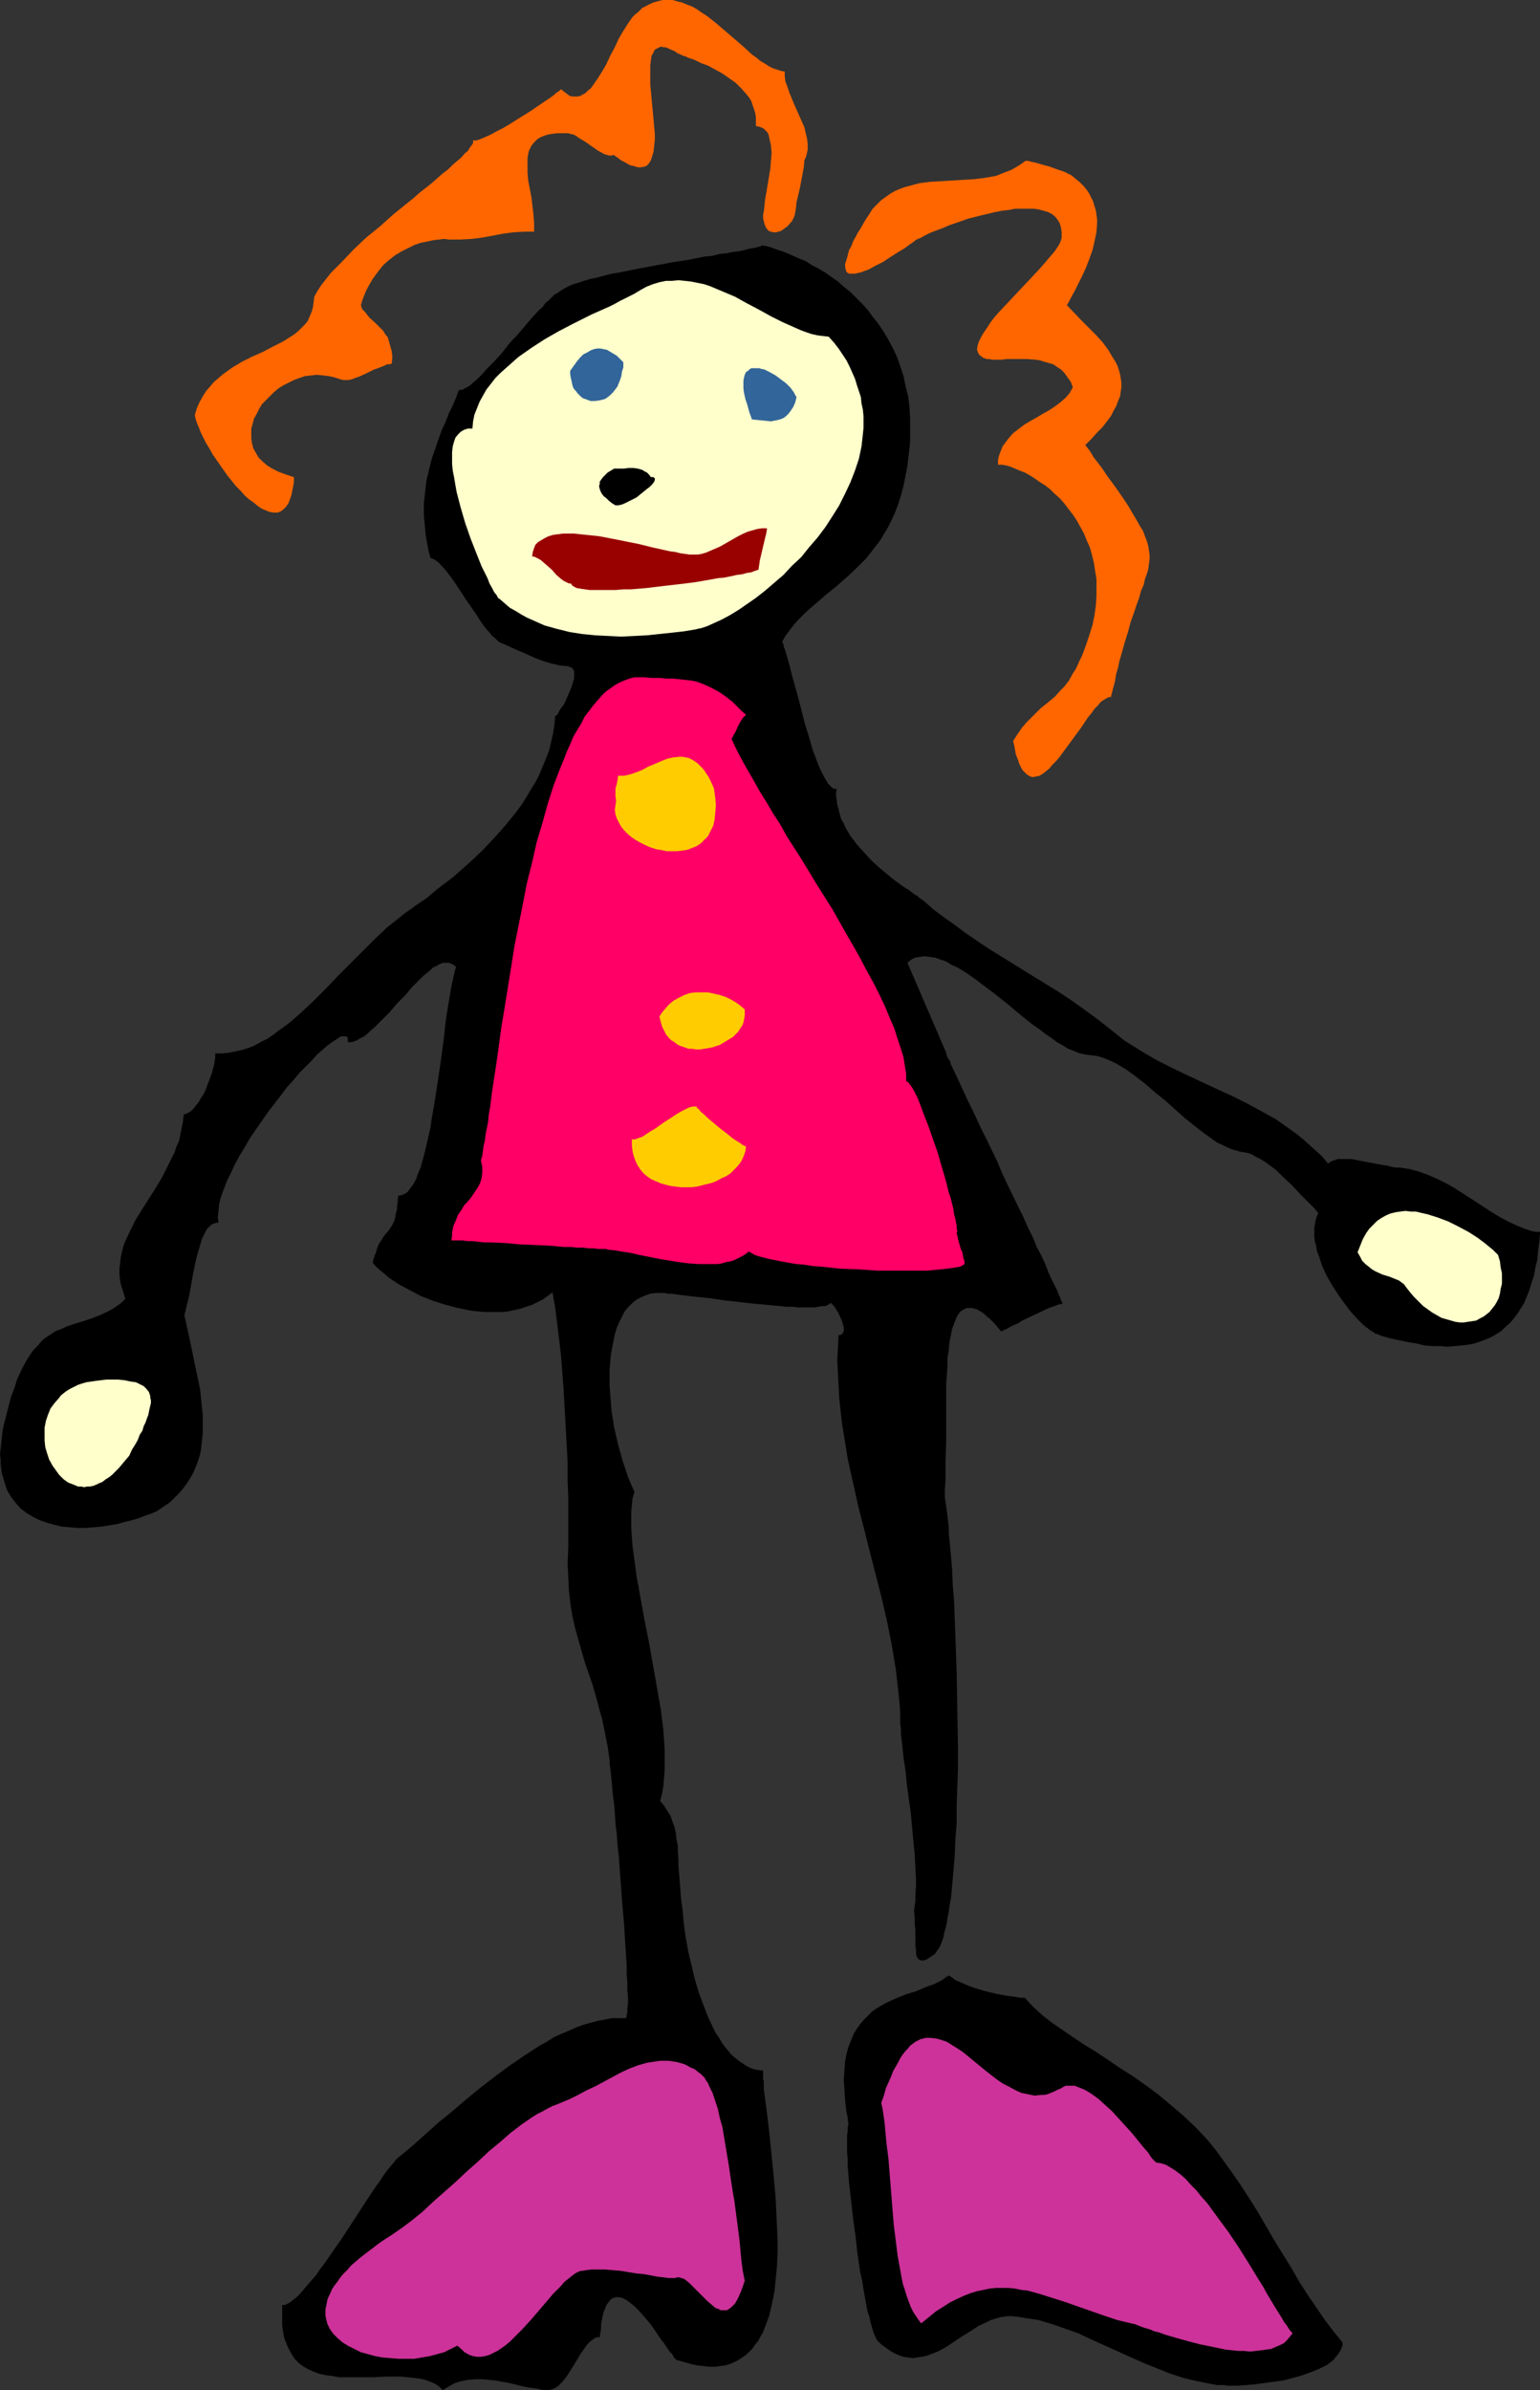 <?xml version="1.0" encoding="UTF-8" standalone="no"?>
<svg
   version="1.0"
   width="100.343mm"
   height="155.711mm"
   id="svg17"
   sodipodi:docname="Big Shoes.wmf"
   xmlns:inkscape="http://www.inkscape.org/namespaces/inkscape"
   xmlns:sodipodi="http://sodipodi.sourceforge.net/DTD/sodipodi-0.dtd"
   xmlns="http://www.w3.org/2000/svg"
   xmlns:svg="http://www.w3.org/2000/svg">
  <rect width="100%" height="100%" fill="#333333" stroke="none"/>
  <sodipodi:namedview
     id="namedview17"
     pagecolor="#ffffff"
     bordercolor="#000000"
     borderopacity="0.25"
     inkscape:showpageshadow="2"
     inkscape:pageopacity="0.0"
     inkscape:pagecheckerboard="0"
     inkscape:deskcolor="#d1d1d1"
     inkscape:document-units="mm" />
  <defs
     id="defs1">
    <pattern
       id="WMFhbasepattern"
       patternUnits="userSpaceOnUse"
       width="6"
       height="6"
       x="0"
       y="0" />
  </defs>
  <path
     style="fill:#000000;fill-opacity:1;fill-rule:evenodd;stroke:none"
     d="m 232.687,368.751 v -2.101 l 0.162,-2.101 v -2.262 -2.262 l 0.162,-4.848 v -4.848 -4.848 -4.686 l 0.162,-2.262 0.162,-2.262 v -1.939 l 0.323,-1.939 0.162,-1.939 0.323,-1.616 0.323,-1.616 0.485,-1.293 0.485,-1.293 0.485,-0.97 0.646,-0.808 0.808,-0.485 0.323,-0.162 0.485,-0.162 h 0.323 0.485 0.485 l 0.485,0.162 0.646,0.162 0.485,0.323 0.646,0.323 0.646,0.485 0.485,0.485 0.808,0.646 0.646,0.646 0.808,0.808 0.646,0.808 0.808,0.97 0.485,-0.323 0.808,-0.323 0.808,-0.485 0.97,-0.485 1.131,-0.485 0.97,-0.646 2.424,-1.131 2.424,-1.131 0.97,-0.485 1.131,-0.485 0.97,-0.323 0.808,-0.323 0.646,-0.162 h 0.485 v -0.162 -0.162 l -0.162,-0.323 -0.162,-0.323 -0.162,-0.485 -0.162,-0.485 -0.323,-0.485 -0.162,-0.646 -0.646,-1.293 -0.808,-1.616 -0.808,-1.778 -0.808,-2.101 -0.97,-2.101 -1.131,-2.101 -0.97,-2.424 -1.293,-2.585 -1.131,-2.585 -1.293,-2.585 -2.585,-5.332 -1.293,-2.747 -1.131,-2.747 -2.585,-5.333 -1.293,-2.585 -1.131,-2.424 -1.131,-2.424 -1.131,-2.262 -0.97,-2.101 -0.97,-2.101 -0.808,-1.778 -0.808,-1.616 -0.646,-1.454 -0.162,-0.646 -0.323,-0.485 -0.323,-0.485 -0.162,-0.485 -0.162,-0.485 v -0.162 l -9.534,-22.138 0.97,-0.808 0.97,-0.485 1.131,-0.162 1.131,-0.162 1.293,0.162 1.293,0.162 1.293,0.485 1.454,0.485 1.293,0.808 1.454,0.646 1.616,0.97 1.454,0.97 1.616,1.131 1.454,1.131 3.232,2.424 3.232,2.585 3.07,2.585 3.07,2.424 1.616,1.131 1.454,1.131 1.454,0.97 1.293,0.97 1.454,0.808 1.293,0.808 1.293,0.485 1.131,0.485 1.131,0.323 0.97,0.162 1.293,0.162 1.293,0.162 1.131,0.323 1.293,0.485 1.131,0.485 1.293,0.646 2.424,1.454 2.424,1.778 2.262,1.778 2.424,2.101 2.424,1.939 4.686,4.201 2.424,1.939 2.262,1.778 2.262,1.616 1.131,0.808 1.131,0.485 1.293,0.646 1.131,0.485 1.131,0.323 1.131,0.323 1.131,0.162 1.293,0.323 1.131,0.646 1.293,0.646 1.293,0.808 1.293,0.97 1.293,0.97 1.293,1.293 2.424,2.262 2.424,2.585 2.262,2.262 0.97,0.97 0.97,1.131 -0.323,0.808 -0.323,0.97 -0.162,0.97 -0.162,0.97 v 1.131 1.131 l 0.162,1.131 0.323,1.131 0.162,1.131 0.485,1.293 0.808,2.424 1.131,2.424 1.293,2.262 1.454,2.262 1.616,2.262 1.454,1.939 1.616,1.778 0.808,0.808 0.808,0.808 1.454,1.131 0.808,0.485 0.646,0.485 0.646,0.162 0.646,0.323 2.262,0.646 2.262,0.485 2.262,0.485 2.101,0.323 1.939,0.485 1.939,0.162 h 1.939 l 1.777,0.162 1.777,-0.162 1.616,-0.162 1.616,-0.162 1.616,-0.323 1.454,-0.485 1.293,-0.485 1.454,-0.646 1.131,-0.646 1.293,-0.808 0.97,-0.97 1.131,-0.97 0.97,-1.131 0.97,-1.293 0.808,-1.293 0.808,-1.293 0.646,-1.616 0.646,-1.616 0.485,-1.616 0.646,-1.939 0.323,-1.939 0.485,-1.939 0.162,-2.101 0.323,-2.262 0.162,-2.424 H 378.278 l -0.97,-0.162 -0.97,-0.323 -0.97,-0.323 -1.939,-0.808 -2.101,-0.97 -2.101,-1.131 -2.101,-1.293 -4.201,-2.747 -4.524,-2.909 -2.262,-1.293 -2.262,-1.131 -2.262,-0.97 -2.262,-0.808 -2.424,-0.646 -1.131,-0.162 -1.131,-0.162 h -0.97 l -0.97,-0.162 -1.131,-0.323 -1.131,-0.162 -2.585,-0.485 -2.585,-0.485 -2.424,-0.485 h -1.293 -1.131 -0.97 l -0.97,0.323 -0.808,0.323 -0.646,0.485 -1.454,-1.778 -1.616,-1.454 -1.616,-1.454 -1.616,-1.454 -1.616,-1.293 -1.616,-1.131 -3.393,-2.424 -3.555,-1.939 -3.555,-1.939 -3.555,-1.778 -3.555,-1.616 -7.271,-3.393 -3.717,-1.778 -3.555,-1.778 -3.393,-1.939 -3.393,-2.101 -1.777,-1.131 -1.616,-1.293 -1.616,-1.293 -1.616,-1.293 -2.747,-2.101 -2.909,-2.101 -2.747,-1.939 -2.909,-1.939 -5.817,-3.555 -11.473,-7.11 -5.494,-3.717 -2.585,-1.939 -2.747,-1.939 -2.585,-1.939 -2.585,-2.262 -0.485,-0.323 -0.485,-0.323 -0.485,-0.485 -0.646,-0.323 -1.454,-1.131 -0.808,-0.485 -0.97,-0.646 -1.777,-1.293 -1.777,-1.454 -1.939,-1.616 -1.777,-1.616 -1.777,-1.939 -1.777,-1.939 -1.616,-2.101 -1.293,-2.101 -0.485,-1.131 -0.646,-1.131 -0.323,-1.131 -0.323,-1.293 -0.323,-1.131 -0.162,-1.293 -0.162,-1.293 0.162,-1.293 h -0.646 l -0.485,-0.323 -0.485,-0.485 -0.485,-0.485 -0.485,-0.808 -0.485,-0.808 -0.485,-0.97 -0.485,-0.97 -0.485,-1.131 -0.485,-1.293 -0.97,-2.585 -0.808,-2.909 -0.97,-3.07 -1.616,-6.302 -0.808,-2.909 -0.808,-2.909 -0.323,-1.293 -0.323,-1.293 -0.323,-1.131 -0.323,-1.131 -0.323,-1.131 -0.323,-0.808 -0.162,-0.808 -0.323,-0.646 0.808,-1.454 0.97,-1.293 0.97,-1.293 0.97,-1.131 2.262,-2.262 2.424,-2.101 2.424,-2.101 2.424,-1.939 2.585,-2.262 2.424,-2.262 2.424,-2.424 1.131,-1.454 1.131,-1.454 1.131,-1.454 0.97,-1.616 0.97,-1.616 0.97,-1.939 0.808,-1.778 0.808,-2.101 0.646,-2.101 0.646,-2.424 0.485,-2.424 0.485,-2.585 0.323,-2.747 0.323,-2.909 v -3.07 -2.909 l -0.162,-2.747 -0.323,-2.585 -0.646,-2.585 -0.485,-2.424 -0.808,-2.424 -0.808,-2.262 -0.97,-2.101 -1.131,-2.101 -1.131,-1.939 -1.293,-1.939 -1.293,-1.616 -1.293,-1.778 -1.454,-1.616 -1.454,-1.454 -1.454,-1.454 -1.616,-1.293 -1.454,-1.293 -1.616,-1.131 -1.616,-1.131 -1.616,-0.97 -1.616,-0.808 -1.454,-0.97 -1.616,-0.646 -1.454,-0.646 -1.454,-0.646 -1.293,-0.485 -1.454,-0.485 -1.293,-0.485 -1.131,-0.323 -1.131,-0.162 -0.162,0.162 -0.485,0.162 -0.646,0.162 -0.808,0.162 -0.97,0.162 -1.131,0.323 -1.454,0.323 -1.454,0.162 -1.616,0.323 -1.616,0.162 -1.939,0.485 -1.777,0.162 -4.04,0.808 -4.201,0.646 -8.564,1.616 -4.04,0.808 -1.939,0.323 -1.939,0.485 -1.777,0.485 -1.616,0.323 -1.616,0.485 -1.454,0.485 -1.131,0.323 -1.131,0.485 -0.97,0.485 -0.808,0.485 -0.485,0.323 -0.646,0.485 -0.646,0.323 -0.646,0.646 -0.808,0.808 -0.808,0.646 -0.646,0.97 -0.97,0.808 -1.777,1.939 -1.777,2.101 -1.939,2.262 -0.97,0.97 -0.97,1.131 -1.777,2.262 -1.939,2.101 -1.777,1.778 -0.808,0.97 -0.808,0.808 -0.808,0.808 -0.808,0.646 -0.646,0.646 -0.808,0.485 -0.646,0.323 -0.485,0.323 h -0.485 l -0.485,0.162 -0.646,1.778 -0.808,1.939 -0.97,1.939 -0.808,2.101 -0.97,2.101 -0.808,2.262 -0.808,2.424 -0.808,2.262 -0.646,2.585 -0.646,2.747 -0.323,2.747 -0.323,2.909 v 1.616 1.616 l 0.162,1.454 0.162,1.778 0.162,1.616 0.323,1.778 0.323,1.778 0.485,1.778 0.323,0.162 0.485,0.162 0.485,0.323 0.485,0.323 0.485,0.485 0.485,0.485 1.131,1.293 1.131,1.454 1.131,1.616 1.293,1.939 1.131,1.778 2.585,3.717 1.131,1.778 1.131,1.616 1.293,1.454 0.485,0.646 0.646,0.485 0.485,0.485 0.485,0.485 0.646,0.323 0.485,0.162 1.777,0.808 1.777,0.808 1.939,0.808 2.101,0.97 2.101,0.808 2.101,0.646 2.101,0.485 1.939,0.162 0.485,0.162 0.323,0.162 0.323,0.162 0.162,0.162 0.162,0.323 0.162,0.323 v 0.808 0.97 l -0.323,0.97 -0.323,1.131 -0.485,1.131 -0.97,2.262 -0.485,0.97 -0.646,0.808 -0.485,0.808 -0.323,0.646 -0.323,0.323 -0.162,0.162 h -0.162 l -0.162,2.101 -0.323,2.101 -0.485,2.101 -0.485,2.101 -0.808,2.101 -0.808,1.939 -0.808,1.939 -0.97,1.939 -1.131,1.778 -1.131,1.939 -1.131,1.778 -1.293,1.778 -2.747,3.393 -2.747,3.07 -2.909,3.07 -2.909,2.747 -2.909,2.585 -1.293,1.131 -1.454,1.131 -1.293,0.97 -1.293,0.97 -1.131,0.97 -1.131,0.97 -1.131,0.808 -0.97,0.646 -0.97,0.646 -0.808,0.646 -1.454,0.97 -1.616,1.293 -3.07,2.424 -3.07,2.909 -2.909,2.909 -5.979,5.979 -2.909,3.07 -2.909,2.909 -2.909,2.747 -2.909,2.585 -1.454,1.131 -1.616,1.131 -1.454,1.131 -1.454,0.97 -1.616,0.808 -1.454,0.808 -1.616,0.646 -1.616,0.485 -1.454,0.323 -1.616,0.323 -1.616,0.162 h -1.777 v 1.131 l -0.162,1.131 -0.323,1.293 -0.323,1.293 -0.97,2.585 -0.485,1.293 -0.485,1.131 -0.646,0.97 -0.646,1.131 -0.646,0.808 -0.646,0.808 -0.646,0.646 -0.485,0.323 -0.646,0.323 -0.646,0.162 -0.162,1.616 -0.323,1.616 -0.323,1.616 -0.323,1.616 -0.646,1.454 -0.485,1.454 -1.454,2.909 -1.454,2.909 -1.616,2.747 -3.393,5.333 -1.616,2.585 -1.293,2.585 -1.293,2.747 -0.485,1.293 -0.323,1.293 -0.323,1.454 -0.162,1.454 -0.162,1.293 v 1.454 l 0.162,1.454 0.323,1.454 0.485,1.454 0.485,1.616 -0.97,0.97 -1.131,0.808 -0.97,0.646 -1.131,0.646 -2.101,0.97 -2.101,0.808 -1.939,0.646 -2.101,0.646 -1.939,0.646 -1.777,0.808 -0.97,0.323 -0.97,0.646 -0.97,0.646 -0.97,0.646 -0.808,0.808 -0.808,0.97 -0.97,0.97 -0.808,1.131 -0.808,1.293 -0.808,1.454 -0.808,1.616 -0.808,1.778 -0.646,2.101 -0.808,2.101 -0.646,2.424 -0.646,2.585 -0.485,1.778 -0.323,1.616 -0.162,1.454 -0.162,1.454 L 0.162,356.632 0,358.086 l 0.162,1.293 v 1.131 l 0.162,1.293 0.162,1.131 0.323,0.97 0.323,1.131 0.323,0.97 0.323,0.97 0.97,1.616 1.131,1.454 1.131,1.293 1.454,1.131 1.616,0.97 1.616,0.808 1.777,0.646 1.777,0.485 1.939,0.485 1.939,0.162 1.939,0.162 h 1.939 l 2.101,-0.162 1.939,-0.162 1.939,-0.323 1.939,-0.323 1.777,-0.485 1.939,-0.485 1.616,-0.485 1.616,-0.646 1.454,-0.485 1.454,-0.646 1.131,-0.808 0.97,-0.646 0.97,-0.646 1.131,-1.131 1.131,-1.131 0.97,-1.131 0.97,-1.293 0.808,-1.293 0.646,-1.131 0.646,-1.454 0.485,-1.293 0.485,-1.454 0.323,-1.293 0.162,-1.454 0.162,-1.454 0.162,-1.454 v -1.616 -2.909 l -0.323,-3.07 -0.323,-3.232 -0.646,-3.07 -0.646,-3.07 -1.293,-6.302 -0.646,-2.909 -0.646,-2.909 0.323,-1.293 0.323,-1.454 0.485,-1.778 0.323,-1.778 0.646,-3.717 0.808,-3.878 0.485,-1.778 0.485,-1.616 0.485,-1.616 0.646,-1.293 0.323,-0.646 0.323,-0.485 0.485,-0.485 0.323,-0.323 0.485,-0.323 0.485,-0.162 0.485,-0.162 h 0.485 l -0.162,-1.454 0.162,-1.454 0.162,-1.778 0.485,-1.778 0.646,-1.778 0.808,-2.101 0.97,-1.939 0.97,-2.101 1.131,-2.101 1.293,-2.101 1.293,-2.262 1.454,-2.101 2.909,-4.201 3.232,-4.201 1.454,-1.939 1.616,-1.778 1.454,-1.778 1.616,-1.616 1.454,-1.454 1.293,-1.454 1.293,-1.131 1.293,-1.131 1.131,-0.808 0.97,-0.646 0.97,-0.646 0.323,-0.162 h 0.323 0.323 0.323 0.162 l 0.323,0.162 0.162,0.162 v 0.323 0.323 0.485 h 0.808 l 0.646,-0.162 0.808,-0.323 0.808,-0.485 0.97,-0.485 0.808,-0.646 0.808,-0.808 0.97,-0.808 1.777,-1.778 1.939,-1.939 1.777,-2.101 1.939,-1.939 1.777,-2.101 1.777,-1.778 0.97,-0.97 0.808,-0.646 0.97,-0.808 0.646,-0.646 0.808,-0.323 0.808,-0.485 0.808,-0.323 h 0.646 0.808 l 0.485,0.162 0.646,0.323 0.646,0.485 -0.323,1.131 -0.323,1.454 -0.323,1.454 -0.323,1.616 -0.323,1.939 -0.323,1.939 -0.323,1.939 -0.323,2.262 -0.485,4.525 -0.323,2.262 -0.323,2.424 -1.454,9.695 -0.808,4.686 -0.323,2.262 -0.485,2.101 -0.485,2.101 -0.485,2.101 -0.485,1.778 -0.485,1.778 -0.646,1.454 -0.485,1.454 -0.646,1.131 -0.808,1.131 -0.646,0.808 -0.646,0.485 -0.808,0.323 -0.808,0.162 -0.162,0.97 v 0.808 l -0.162,0.808 v 0.808 l -0.323,1.131 -0.162,1.131 -0.323,0.808 -0.323,0.646 -0.808,1.293 -0.97,1.131 -0.485,0.646 -0.485,0.808 -0.646,0.97 -0.485,1.293 -0.162,0.646 -0.323,0.808 -0.323,0.97 -0.162,0.808 0.808,0.97 1.131,0.97 0.97,0.808 1.131,0.97 2.424,1.616 2.747,1.454 2.747,1.454 2.909,1.131 3.07,0.97 3.07,0.808 3.232,0.646 3.07,0.323 h 1.616 1.454 1.616 l 1.454,-0.162 1.454,-0.323 1.454,-0.323 1.454,-0.485 1.454,-0.485 1.293,-0.646 1.293,-0.646 1.131,-0.808 1.293,-0.97 0.646,3.717 0.485,3.878 0.485,3.878 0.485,4.201 0.323,4.201 0.323,4.363 0.485,8.726 0.485,8.888 v 4.363 l 0.162,4.363 v 4.201 4.04 4.04 l -0.162,3.878 0.162,3.393 0.162,3.232 0.323,3.07 0.485,3.07 0.646,2.909 0.808,2.909 1.616,5.656 1.939,5.656 0.808,2.747 0.808,3.07 0.808,2.909 0.646,3.232 0.646,3.232 0.485,3.393 v 0.808 l 0.162,1.131 0.162,1.454 0.162,1.616 0.162,1.778 0.162,1.939 0.323,2.101 0.162,2.424 0.162,2.424 0.323,2.585 0.162,2.585 0.323,2.747 0.808,11.15 0.485,5.494 0.162,2.747 0.162,2.585 0.162,2.424 0.162,2.424 v 2.262 l 0.162,2.101 v 1.778 l 0.162,1.778 v 1.454 l -0.162,1.293 v 1.131 l -0.162,0.323 v 0.323 0.323 l -0.162,0.162 v 0.162 h -0.162 -1.616 -1.777 l -1.616,0.323 -1.777,0.323 -1.777,0.485 -1.777,0.485 -1.777,0.646 -1.777,0.808 -1.939,0.808 -1.777,0.808 -1.777,1.131 -1.777,0.97 -3.717,2.424 -3.555,2.424 -3.717,2.747 -3.555,2.747 -3.555,2.909 -3.393,2.909 -3.393,2.747 -3.232,2.909 -3.07,2.747 -2.909,2.424 -0.646,0.485 -0.646,0.646 -0.646,0.808 -0.808,0.97 -0.808,0.97 -0.808,1.131 -0.808,1.293 -0.97,1.293 -0.97,1.454 -0.97,1.454 -2.101,3.232 -2.101,3.232 -2.101,3.232 -2.262,3.232 -2.101,3.07 -1.131,1.454 -0.97,1.454 -1.131,1.293 -0.97,1.131 -0.97,1.131 -0.808,0.97 -0.97,0.97 -0.808,0.646 -0.808,0.646 -0.646,0.323 -0.646,0.323 h -0.646 v 1.293 1.293 1.293 1.131 l 0.162,1.131 0.162,0.97 0.162,0.97 0.323,0.808 0.646,1.616 0.808,1.454 0.808,1.293 1.131,1.131 1.131,0.808 1.131,0.646 1.454,0.646 1.293,0.485 1.616,0.323 1.454,0.162 1.777,0.323 h 1.616 3.393 3.393 l 3.393,-0.162 h 3.393 l 1.616,0.162 1.454,0.162 1.454,0.162 1.454,0.323 1.293,0.485 1.131,0.485 0.97,0.646 0.97,0.97 0.646,-0.485 0.808,-0.485 1.454,-0.808 1.616,-0.485 1.616,-0.323 1.777,-0.162 h 1.616 l 1.777,0.162 1.616,0.162 3.555,0.646 3.232,0.808 1.616,0.323 1.454,0.162 1.454,0.323 1.293,0.162 h 0.485 l 0.485,-0.162 0.485,-0.162 0.485,-0.162 0.97,-0.646 0.808,-0.808 0.808,-0.97 0.808,-1.131 1.616,-2.585 1.454,-2.424 0.808,-1.131 0.646,-0.97 0.808,-0.808 0.808,-0.646 0.808,-0.485 h 0.485 0.323 l 0.162,-1.131 0.162,-1.131 v -0.97 l 0.162,-0.808 0.162,-0.808 0.162,-0.808 0.162,-0.646 0.323,-0.646 0.323,-0.97 0.646,-0.808 0.485,-0.646 0.646,-0.323 0.646,-0.162 h 0.646 l 0.808,0.162 0.646,0.323 0.808,0.485 0.808,0.646 0.808,0.646 0.808,0.808 1.616,1.778 1.616,1.939 1.454,2.101 1.293,1.939 0.485,0.485 0.162,0.323 0.646,0.97 0.485,0.646 0.323,0.485 0.323,0.162 0.323,0.646 0.323,0.485 0.323,0.323 0.323,0.162 1.777,0.485 1.616,0.485 1.616,0.323 1.454,0.162 1.454,0.162 h 1.454 l 1.131,-0.162 1.293,-0.162 1.131,-0.323 1.131,-0.485 0.97,-0.485 0.97,-0.646 0.97,-0.646 0.808,-0.808 0.808,-0.808 0.646,-0.97 0.808,-0.97 0.485,-0.97 0.646,-1.131 0.485,-1.293 0.485,-1.293 0.485,-1.293 0.646,-2.747 0.646,-3.07 0.323,-3.07 0.323,-3.232 0.162,-3.393 v -3.393 l -0.162,-3.393 -0.162,-3.555 -0.162,-3.393 -0.323,-3.555 -0.323,-3.393 -0.323,-3.232 -0.323,-3.232 -0.323,-3.07 -0.323,-2.747 -0.323,-2.585 -0.323,-2.424 -0.162,-1.131 -0.162,-1.131 v -0.97 -0.97 l -0.162,-0.808 v -1.939 l -1.131,-0.162 -0.97,-0.162 -0.97,-0.323 -0.97,-0.485 -0.97,-0.646 -0.97,-0.646 -0.808,-0.646 -0.97,-0.808 -0.808,-0.97 -0.808,-0.97 -0.808,-1.131 -0.646,-1.131 -0.808,-1.131 -0.646,-1.293 -1.293,-2.747 -1.131,-2.909 -1.131,-3.07 -0.97,-3.232 -0.808,-3.393 -0.808,-3.393 -0.646,-3.555 -0.485,-3.555 -0.323,-3.555 -0.323,-2.262 -0.162,-2.101 -0.162,-2.101 -0.162,-1.939 -0.162,-1.939 v -1.778 l -0.162,-1.778 v -1.616 l -0.323,-1.454 -0.162,-1.616 -0.323,-1.454 -0.485,-1.293 -0.485,-1.454 -0.808,-1.293 -0.808,-1.293 -0.97,-1.131 0.485,-1.778 0.323,-1.939 0.162,-2.101 0.162,-2.101 v -2.262 -2.262 l -0.162,-2.424 -0.162,-2.585 -0.323,-2.585 -0.323,-2.585 -0.97,-5.494 -0.97,-5.494 -0.97,-5.494 -1.131,-5.656 -0.97,-5.333 -0.485,-2.747 -0.485,-2.585 -0.323,-2.585 -0.323,-2.262 -0.323,-2.424 -0.162,-2.262 -0.162,-2.262 v -1.939 -1.939 l 0.162,-1.778 0.162,-1.616 0.485,-1.616 -0.808,-1.778 -0.808,-1.939 -0.646,-1.939 -0.646,-1.939 -1.131,-4.04 -0.97,-4.201 -0.646,-4.04 -0.162,-2.101 -0.162,-2.101 -0.162,-1.939 v -2.101 -1.939 l 0.162,-1.939 0.162,-1.778 0.323,-1.778 0.323,-1.616 0.323,-1.616 0.485,-1.616 0.646,-1.454 0.646,-1.293 0.646,-1.293 0.808,-0.97 0.97,-0.97 0.97,-0.808 1.131,-0.646 1.131,-0.485 1.293,-0.485 1.454,-0.162 h 1.454 0.646 l 0.646,0.162 h 0.97 l 0.97,0.162 1.293,0.162 1.293,0.162 1.293,0.162 1.454,0.162 3.232,0.323 3.232,0.485 7.11,0.808 3.555,0.323 3.393,0.323 1.616,0.162 h 1.454 l 1.454,0.162 h 3.878 l 0.97,-0.162 0.97,-0.162 h 0.808 l 0.646,-0.323 0.323,-0.162 0.323,-0.323 0.162,0.162 0.323,0.323 0.323,0.323 0.323,0.485 0.808,1.293 0.646,1.454 0.323,0.808 0.162,0.646 0.162,0.646 v 0.646 l -0.162,0.485 -0.162,0.323 -0.485,0.323 h -0.485 l -0.162,3.232 -0.162,3.07 0.162,3.07 0.162,3.07 0.162,3.07 0.646,5.979 0.485,3.07 0.97,5.979 1.293,5.817 1.293,5.817 1.454,5.656 1.454,5.817 1.454,5.656 1.454,5.656 1.293,5.656 1.131,5.656 0.97,5.817 0.323,2.747 0.323,2.909 0.323,2.909 0.162,2.909 v 0.97 1.131 l 0.162,1.293 v 1.293 l 0.162,1.293 0.162,1.454 0.323,3.07 0.485,3.232 0.323,3.393 0.97,6.948 0.646,6.948 0.323,3.232 0.162,3.232 0.162,3.07 v 1.454 l -0.162,2.585 v 1.293 l -0.162,1.131 -0.162,1.131 0.162,1.616 v 1.616 l 0.162,1.454 v 1.454 1.293 1.131 l 0.162,1.131 v 0.808 l 0.162,0.808 0.323,0.485 0.323,0.323 0.485,0.162 h 0.485 l 0.646,-0.162 0.323,-0.162 0.485,-0.323 0.485,-0.323 0.485,-0.323 0.485,-0.323 0.323,-0.485 0.323,-0.485 0.485,-0.646 0.323,-0.808 0.323,-0.808 0.323,-0.97 0.162,-0.97 0.323,-1.131 0.323,-1.293 0.162,-1.293 0.323,-1.454 0.162,-1.454 0.323,-1.616 0.162,-1.454 0.162,-1.778 0.323,-3.555 0.323,-3.878 0.162,-4.04 0.323,-4.201 v -4.363 l 0.162,-4.525 0.162,-4.525 v -4.686 l -0.162,-9.372 -0.162,-9.372 -0.162,-4.686 -0.162,-4.525 -0.162,-4.363 -0.162,-4.201 -0.323,-4.04 -0.162,-3.878 -0.323,-3.717 -0.323,-3.393 -0.162,-1.616 v -1.454 l -0.162,-1.454 -0.162,-1.293 -0.162,-1.293 -0.162,-1.131 -0.162,-1.131 z"
     id="path1" />
  <path
     style="fill:#000000;fill-opacity:1;fill-rule:evenodd;stroke:none"
     d="m 252.401,491.883 h -0.97 l -0.97,-0.162 -1.131,-0.162 -1.293,-0.162 -2.585,-0.485 -2.747,-0.646 -2.747,-0.808 -1.293,-0.485 -1.131,-0.485 -1.131,-0.485 -1.131,-0.485 -0.808,-0.646 -0.808,-0.485 -0.808,0.485 -0.808,0.646 -0.97,0.485 -0.97,0.485 -2.262,0.808 -2.262,0.97 -2.585,0.808 -2.424,0.97 -2.424,1.131 -1.131,0.646 -1.131,0.646 -1.131,0.808 -0.97,0.97 -0.97,0.97 -0.97,1.131 -0.808,1.131 -0.808,1.293 -0.646,1.616 -0.646,1.616 -0.485,1.778 -0.323,1.778 -0.162,2.101 -0.162,2.424 0.162,2.424 0.162,2.585 0.323,2.909 0.323,1.454 0.162,1.616 -0.162,0.646 v 0.97 l -0.162,0.97 v 1.293 1.454 1.616 l 0.162,1.616 v 1.778 l 0.162,1.939 0.162,2.101 0.485,4.201 0.485,4.363 0.646,4.686 0.485,4.363 0.646,4.363 0.485,2.101 0.323,2.101 0.323,1.778 0.323,1.778 0.323,1.778 0.485,1.454 0.323,1.454 0.323,1.131 0.323,1.131 0.323,0.808 0.323,0.646 0.162,0.485 1.131,1.131 1.131,0.808 1.131,0.808 1.131,0.646 1.131,0.485 0.97,0.323 1.131,0.162 1.131,0.162 0.97,-0.162 1.131,-0.162 0.97,-0.162 0.97,-0.323 2.101,-0.808 2.101,-1.131 1.939,-1.293 1.939,-1.293 2.101,-1.293 1.939,-1.293 2.101,-0.97 0.97,-0.485 2.101,-0.646 0.97,-0.162 1.131,-0.162 h 0.97 l 1.616,0.162 1.777,0.323 3.232,0.485 3.232,0.97 3.232,1.131 3.232,1.131 3.07,1.454 12.927,5.817 3.232,1.293 3.232,1.293 3.393,1.131 3.393,0.808 3.232,0.646 1.777,0.323 h 1.777 l 0.646,0.162 h 2.585 l 1.939,-0.162 2.262,-0.162 2.262,-0.323 2.424,-0.323 2.424,-0.323 2.424,-0.646 2.262,-0.646 2.262,-0.808 1.939,-0.808 0.97,-0.485 0.97,-0.485 0.808,-0.646 0.646,-0.485 0.646,-0.808 0.485,-0.646 0.485,-0.646 0.323,-0.646 0.323,-0.808 v -0.808 l -2.101,-2.585 -2.101,-2.747 -2.101,-3.07 -2.101,-3.07 -2.101,-3.232 -1.939,-3.393 -4.201,-6.787 -4.04,-6.948 -2.101,-3.393 -2.101,-3.232 -2.101,-3.07 -2.101,-2.909 -2.101,-2.909 -2.101,-2.585 -2.909,-3.07 -3.07,-2.909 -3.07,-2.585 -3.07,-2.585 -3.07,-2.262 -3.232,-2.262 -3.07,-1.939 -3.07,-2.101 -2.909,-1.939 -2.909,-1.778 -2.909,-1.939 -2.585,-1.778 -2.585,-1.778 -2.424,-1.939 -2.101,-1.939 z"
     id="path2" />
  <path
     style="fill:#ff6600;fill-opacity:1;fill-rule:evenodd;stroke:none"
     d="m 110.526,58.981 h 1.454 1.454 l 2.747,-0.162 2.585,-0.323 2.585,-0.485 2.585,-0.485 2.424,-0.323 2.585,-0.162 h 1.293 1.293 V 54.941 l -0.162,-2.101 -0.485,-4.201 -0.808,-4.201 -0.162,-1.939 v -1.939 -1.778 l 0.162,-0.808 0.162,-0.808 0.323,-0.646 0.323,-0.646 0.485,-0.646 0.485,-0.485 0.485,-0.485 0.808,-0.485 0.808,-0.323 0.97,-0.323 0.97,-0.162 1.293,-0.162 h 1.293 1.454 l 0.485,0.162 0.808,0.162 0.646,0.323 0.646,0.485 1.616,0.97 1.616,1.131 1.616,1.131 0.646,0.323 0.808,0.485 0.646,0.162 0.485,0.162 h 0.646 l 0.485,-0.162 0.97,0.646 0.808,0.646 0.97,0.485 0.808,0.485 0.646,0.323 0.808,0.162 0.485,0.162 0.646,0.162 h 0.485 l 0.97,-0.162 0.485,-0.162 0.323,-0.323 0.323,-0.323 0.485,-0.808 0.323,-0.97 0.323,-1.131 0.162,-1.454 0.162,-1.454 v -1.454 l -0.162,-1.778 -0.323,-3.555 -0.323,-3.393 -0.323,-3.555 v -1.616 -1.616 -1.293 l 0.162,-1.293 0.162,-1.131 0.485,-0.808 0.162,-0.485 0.323,-0.323 0.323,-0.162 0.323,-0.162 0.323,-0.162 0.485,-0.162 0.485,0.162 h 0.485 l 0.485,0.162 0.646,0.323 0.808,0.323 0.646,0.323 0.323,0.323 0.485,0.162 0.97,0.485 0.646,0.162 0.646,0.323 1.454,0.485 1.616,0.808 1.777,0.646 1.777,0.97 1.777,0.97 1.616,1.131 1.616,1.131 1.454,1.454 1.293,1.454 0.646,0.808 0.485,0.808 0.323,0.97 0.323,0.97 0.323,0.97 0.162,0.97 v 1.131 1.131 l 0.808,0.162 0.485,0.162 0.646,0.323 0.323,0.323 0.485,0.485 0.323,0.485 0.162,0.646 0.162,0.808 0.162,0.646 0.162,0.808 0.162,1.778 -0.162,1.939 -0.162,1.939 -0.646,3.878 -0.323,1.939 -0.323,1.778 -0.162,1.616 -0.162,1.454 -0.162,0.646 v 0.485 0.485 l 0.162,0.485 0.162,0.808 0.323,0.808 0.323,0.485 0.485,0.485 0.485,0.162 0.646,0.162 h 0.485 l 0.646,-0.162 0.646,-0.162 0.485,-0.323 0.646,-0.485 0.485,-0.323 1.131,-1.293 0.323,-0.646 0.323,-0.646 0.323,-1.778 0.162,-1.616 0.808,-3.393 0.646,-3.393 0.323,-1.778 0.162,-1.778 0.323,-0.646 0.162,-0.485 0.323,-1.454 v -1.293 l -0.162,-1.454 -0.323,-1.293 -0.323,-1.454 -0.646,-1.454 -0.646,-1.454 -0.646,-1.454 -0.646,-1.454 -1.131,-2.747 -0.485,-1.454 -0.485,-1.293 -0.162,-1.293 v -1.131 l -0.97,-0.162 -0.97,-0.323 -0.97,-0.323 -0.97,-0.485 -0.97,-0.646 -1.131,-0.646 -0.97,-0.808 -1.131,-0.808 -2.101,-1.939 L 180.817,9.534 178.555,7.595 176.293,5.656 174.03,3.878 172.738,3.07 171.607,2.262 170.476,1.616 169.183,1.131 168.052,0.646 166.759,0.323 165.628,0 h -1.293 -1.131 l -1.293,0.323 -1.131,0.323 -1.293,0.646 -1.293,0.646 -1.131,1.131 -0.646,0.485 -0.646,0.646 -1.131,1.616 -1.131,1.778 -1.131,1.939 -0.97,2.101 -1.131,2.101 -0.97,2.101 -1.131,1.939 -1.131,1.778 -1.131,1.616 -0.485,0.646 -0.646,0.485 -0.646,0.646 -0.646,0.323 -0.485,0.323 -0.646,0.162 h -0.808 -0.646 l -0.646,-0.162 -0.646,-0.485 -0.646,-0.485 -0.808,-0.646 -0.323,0.323 -0.485,0.323 -0.485,0.323 -0.485,0.485 -1.131,0.808 -1.454,0.97 -1.454,0.97 -1.616,1.131 -3.393,2.101 -1.777,1.131 -1.616,0.97 -1.616,0.808 -1.454,0.808 -1.454,0.646 -1.131,0.485 -0.485,0.162 -0.485,0.162 h -0.485 -0.323 v 0.646 l -0.323,0.485 -0.485,0.646 -0.485,0.808 -0.808,0.646 -0.808,0.97 -0.97,0.808 -1.131,0.97 -1.131,1.131 -1.293,0.97 -1.293,1.131 -1.454,1.293 -3.07,2.424 -1.454,1.293 -1.616,1.293 -3.393,2.747 -3.232,2.909 -3.393,2.747 -3.07,2.909 -2.909,3.07 -1.454,1.454 -1.293,1.293 -1.131,1.454 -1.131,1.454 -0.97,1.454 -0.808,1.454 -0.162,1.293 -0.162,1.293 -0.323,1.131 -0.485,1.131 -0.485,1.131 -0.646,0.808 -0.808,0.808 -0.808,0.808 -0.97,0.808 -0.97,0.646 -2.101,1.293 -2.262,1.131 -2.424,1.293 -2.585,1.131 -2.585,1.293 -2.424,1.454 -1.131,0.808 -1.131,0.808 -1.131,0.97 -1.131,0.97 -0.97,1.131 -0.97,1.131 -0.808,1.293 -0.808,1.454 -0.646,1.454 -0.485,1.616 0.162,0.97 0.323,0.97 0.485,1.131 0.485,1.293 0.646,1.293 0.646,1.293 0.808,1.293 0.808,1.454 1.777,2.585 1.939,2.747 2.101,2.585 1.131,1.131 0.97,1.131 1.131,0.97 1.131,0.808 0.97,0.808 0.97,0.646 1.131,0.485 0.808,0.323 0.97,0.162 h 0.97 l 0.808,-0.323 0.646,-0.485 0.646,-0.646 0.646,-0.97 0.162,-0.485 0.485,-1.293 0.162,-0.808 0.162,-0.808 0.162,-0.808 0.162,-0.97 v -1.131 l -0.97,-0.323 -0.97,-0.323 -1.777,-0.646 -1.616,-0.808 -1.293,-0.808 -1.131,-0.97 -0.97,-0.97 -0.646,-1.131 -0.646,-1.131 -0.323,-1.293 -0.162,-1.131 v -1.131 -1.293 l 0.323,-1.131 0.323,-1.293 0.646,-1.131 0.646,-1.293 0.646,-1.131 0.97,-0.97 0.97,-0.97 0.97,-0.97 1.131,-0.97 1.293,-0.808 1.293,-0.646 1.293,-0.646 1.293,-0.485 1.454,-0.485 1.454,-0.162 1.454,-0.162 1.454,0.162 1.454,0.162 1.454,0.323 1.454,0.485 0.646,0.162 h 0.485 0.808 l 0.808,-0.162 0.808,-0.323 0.97,-0.323 1.777,-0.808 1.939,-0.97 0.97,-0.323 0.808,-0.323 0.808,-0.323 0.646,-0.323 h 0.646 l 0.485,-0.162 0.162,-1.616 -0.162,-1.454 -0.323,-1.131 -0.323,-1.131 -0.323,-1.131 -0.646,-0.808 -0.485,-0.808 -0.646,-0.646 -1.293,-1.293 -1.454,-1.293 -1.131,-1.454 -0.646,-0.646 -0.323,-0.97 0.323,-1.131 0.485,-1.293 0.485,-1.131 0.485,-0.97 1.131,-1.939 1.293,-1.778 1.293,-1.616 1.454,-1.293 1.454,-1.131 1.616,-0.97 1.616,-0.808 1.616,-0.808 1.454,-0.485 1.616,-0.323 1.454,-0.323 1.454,-0.162 1.293,-0.162 z"
     id="path3" />
  <path
     style="fill:#ff6600;fill-opacity:1;fill-rule:evenodd;stroke:none"
     d="m 264.035,43.306 -0.485,-0.323 -0.485,-0.162 -0.485,-0.323 -0.808,-0.323 -1.454,-0.485 -1.777,-0.646 -1.777,-0.485 -1.616,-0.485 -0.808,-0.162 -0.646,-0.162 -0.646,-0.162 h -0.485 l -1.131,0.808 -1.293,0.808 -1.131,0.646 -1.293,0.485 -2.424,0.97 -2.747,0.485 -2.585,0.323 -2.747,0.162 -2.585,0.162 -2.747,0.162 -2.747,0.162 -2.585,0.323 -1.293,0.323 -1.131,0.323 -1.293,0.323 -1.293,0.485 -1.131,0.485 -1.131,0.646 -1.131,0.808 -1.131,0.808 -0.97,0.97 -1.131,1.131 -0.808,1.293 -0.97,1.454 -0.646,1.131 -0.646,1.131 -0.646,0.97 -0.485,0.97 -0.485,0.808 -0.323,0.808 -0.323,0.808 -0.485,0.808 -0.323,1.293 -0.323,1.131 -0.323,0.97 v 0.808 l 0.162,0.646 0.162,0.485 0.323,0.323 0.485,0.162 h 0.646 0.646 l 0.646,-0.162 0.808,-0.162 0.808,-0.323 0.97,-0.323 1.777,-0.97 1.939,-0.97 1.939,-1.293 1.777,-1.131 0.808,-0.485 0.808,-0.485 0.646,-0.485 0.646,-0.485 0.485,-0.323 0.485,-0.323 0.323,-0.323 0.646,-0.323 0.808,-0.323 0.808,-0.485 0.97,-0.485 1.131,-0.485 1.293,-0.485 1.293,-0.485 1.454,-0.646 1.454,-0.485 3.232,-1.131 3.232,-0.808 3.393,-0.808 1.616,-0.323 1.616,-0.162 1.616,-0.323 h 1.616 1.454 1.454 l 1.293,0.162 1.131,0.323 1.131,0.323 0.97,0.485 0.808,0.646 0.646,0.808 0.485,0.808 0.323,1.131 0.162,1.131 v 1.293 l -0.162,0.646 -0.323,0.808 -0.485,0.808 -0.646,0.97 -0.808,0.97 -0.97,1.131 -0.97,1.131 -1.131,1.293 -2.424,2.585 -2.585,2.747 -2.585,2.747 -2.424,2.585 -1.131,1.293 -0.97,1.293 -0.808,1.293 -0.808,1.131 -0.646,1.131 -0.485,0.97 -0.323,0.97 -0.162,0.97 0.162,0.646 0.162,0.323 0.162,0.323 0.323,0.323 0.323,0.162 0.323,0.323 0.485,0.162 0.485,0.162 h 0.646 l 0.646,0.162 h 0.808 0.808 0.808 l 1.131,-0.162 h 0.97 1.939 2.101 l 2.101,0.162 1.131,0.162 0.97,0.323 1.131,0.323 1.131,0.323 0.97,0.646 0.97,0.646 0.808,0.808 0.808,1.131 0.808,1.131 0.485,1.293 -0.808,1.454 -0.97,1.131 -1.293,1.131 -1.293,0.97 -1.454,0.97 -1.454,0.808 -1.616,0.97 -1.454,0.808 -1.616,0.97 -1.293,0.97 -1.454,1.131 -1.131,1.293 -0.97,1.293 -0.485,0.646 -0.323,0.808 -0.323,0.808 -0.323,0.97 -0.162,0.808 v 1.131 h 0.97 l 0.97,0.162 1.131,0.323 1.131,0.485 1.131,0.485 1.293,0.485 1.131,0.646 1.293,0.808 1.131,0.808 1.293,0.808 1.293,0.97 1.131,1.131 1.293,1.131 1.131,1.293 0.97,1.293 1.131,1.454 0.97,1.454 0.808,1.454 0.97,1.778 0.646,1.616 0.808,1.778 0.485,1.778 0.485,1.939 0.323,2.101 0.323,1.939 v 2.262 2.101 l -0.162,2.262 -0.323,2.262 -0.485,2.424 -0.808,2.585 -0.808,2.424 -0.485,1.293 -0.485,1.293 -0.646,1.293 -0.485,1.131 -0.485,0.97 -0.646,0.97 -0.97,1.778 -1.131,1.454 -1.131,1.131 -1.131,1.293 -1.131,0.97 -2.424,1.939 -1.131,1.131 -1.131,1.131 -1.131,1.131 -1.131,1.293 -1.131,1.616 -1.131,1.778 0.323,1.293 0.162,0.97 0.162,0.97 0.323,0.808 0.323,0.808 0.162,0.646 0.323,0.646 0.323,0.646 0.323,0.485 0.323,0.323 0.646,0.646 0.808,0.485 0.646,0.162 0.808,-0.162 0.808,-0.162 0.808,-0.485 0.808,-0.646 0.808,-0.646 0.808,-0.97 0.97,-0.97 0.808,-0.97 1.777,-2.424 1.777,-2.424 1.777,-2.424 1.616,-2.424 0.808,-0.97 0.808,-1.131 0.808,-0.808 0.646,-0.808 0.646,-0.485 0.808,-0.485 0.646,-0.323 h 0.485 l 0.485,-1.939 0.485,-1.778 0.323,-1.939 0.485,-1.616 0.323,-1.616 0.485,-1.616 0.808,-2.909 0.808,-2.585 0.646,-2.424 0.808,-2.262 0.646,-1.939 0.646,-1.778 0.485,-1.778 0.646,-1.454 0.323,-1.454 0.485,-1.293 0.323,-1.131 0.162,-1.293 0.162,-1.131 v -0.97 l -0.162,-1.131 -0.162,-1.131 -0.323,-1.131 -0.485,-1.293 -0.485,-1.293 -0.808,-1.293 -0.808,-1.454 -0.97,-1.616 -1.131,-1.939 -1.293,-1.939 -1.454,-2.101 -0.808,-1.131 -0.97,-1.293 -0.808,-1.131 -0.97,-1.454 -0.97,-1.293 -1.131,-1.454 -0.97,-1.616 -1.131,-1.454 1.616,-1.616 1.293,-1.454 1.293,-1.293 1.131,-1.454 0.97,-1.293 0.646,-1.293 0.646,-1.131 0.485,-1.293 0.485,-1.131 0.162,-1.131 0.162,-1.131 v -1.131 l -0.162,-1.131 -0.162,-0.97 -0.323,-1.131 -0.323,-0.97 -0.485,-0.97 -0.646,-0.97 -1.131,-1.939 -1.454,-1.939 -1.616,-1.778 -3.555,-3.555 -3.555,-3.717 0.808,-1.454 0.485,-0.97 0.485,-0.808 0.97,-1.939 0.97,-1.939 0.97,-2.101 0.808,-2.101 0.808,-2.262 0.485,-2.101 0.485,-2.262 0.162,-2.262 v -0.97 l -0.323,-2.262 -0.323,-0.97 -0.323,-1.131 -0.485,-0.97 -0.485,-0.97 -0.646,-0.97 -0.808,-0.97 -0.808,-0.808 -0.97,-0.808 z"
     id="path4" />
  <path
     style="fill:#ffffcc;fill-opacity:1;fill-rule:evenodd;stroke:none"
     d="m 31.833,358.409 -0.97,1.131 -0.808,0.97 -0.808,0.97 -0.808,0.808 -0.808,0.808 -0.808,0.646 -0.808,0.485 -0.808,0.646 -0.808,0.323 -0.646,0.323 -0.808,0.323 -0.808,0.162 h -0.646 l -0.808,0.162 -0.646,-0.162 h -0.808 l -1.131,-0.485 -1.293,-0.485 -1.131,-0.808 -1.131,-1.131 -0.808,-1.131 -0.808,-1.131 -0.808,-1.454 -0.485,-1.454 -0.485,-1.616 -0.162,-1.616 v -1.616 -1.616 l 0.323,-1.616 0.485,-1.454 0.646,-1.616 0.97,-1.293 1.131,-1.293 0.485,-0.646 0.808,-0.646 0.646,-0.485 0.808,-0.485 0.97,-0.485 0.97,-0.485 0.97,-0.323 1.131,-0.323 1.131,-0.162 1.131,-0.162 1.293,-0.162 1.293,-0.162 h 1.454 1.454 l 1.616,0.162 1.454,0.323 1.293,0.162 0.97,0.485 0.97,0.485 0.646,0.646 0.646,0.808 0.323,0.97 v 0.485 l 0.162,0.485 v 0.808 l -0.162,0.646 -0.162,0.646 -0.162,0.808 -0.162,0.808 -0.323,0.808 -0.323,0.97 -0.485,0.97 -0.323,1.131 -0.646,0.97 -0.485,1.293 -0.646,1.131 -0.808,1.293 z"
     id="path5" />
  <path
     style="fill:#ffffcc;fill-opacity:1;fill-rule:evenodd;stroke:none"
     d="m 368.906,308.962 0.485,1.616 0.162,1.454 0.323,1.454 v 1.293 1.293 l -0.323,1.293 -0.162,1.131 -0.323,1.131 -0.485,0.97 -0.485,0.808 -0.646,0.808 -0.646,0.808 -0.808,0.646 -0.646,0.485 -0.97,0.485 -0.808,0.485 -0.97,0.162 -1.131,0.162 -0.97,0.162 h -0.97 l -1.131,-0.162 -1.131,-0.323 -1.131,-0.323 -1.131,-0.323 -1.131,-0.646 -1.131,-0.646 -1.131,-0.808 -1.131,-0.808 -1.131,-1.131 -1.131,-1.131 -0.97,-1.131 -1.131,-1.454 -0.323,-0.485 -0.646,-0.485 -0.646,-0.485 -0.808,-0.323 -1.616,-0.646 -1.616,-0.485 -1.777,-0.808 -0.808,-0.485 -0.808,-0.646 -0.808,-0.646 -0.808,-0.808 -0.485,-0.97 -0.646,-1.131 0.646,-1.616 0.646,-1.616 0.808,-1.454 0.808,-1.131 0.97,-0.97 0.97,-0.97 0.97,-0.646 1.131,-0.646 1.131,-0.485 1.293,-0.323 1.131,-0.162 1.293,-0.162 1.293,0.162 h 1.293 l 1.293,0.323 1.454,0.323 2.585,0.808 2.585,0.97 2.585,1.293 2.424,1.293 2.262,1.454 1.939,1.454 0.97,0.808 0.808,0.646 0.646,0.646 z"
     id="path6" />
  <path
     style="fill:#cc3299;fill-opacity:1;fill-rule:evenodd;stroke:none"
     d="m 284.718,532.443 1.131,0.162 1.131,0.323 1.131,0.646 1.293,0.808 1.293,0.97 1.293,1.131 1.293,1.454 1.293,1.293 1.293,1.616 1.454,1.616 1.293,1.778 1.293,1.778 2.747,3.717 2.585,3.878 2.424,3.878 2.262,3.717 1.131,1.778 0.97,1.778 0.97,1.616 0.485,0.808 0.485,0.808 0.808,1.293 0.808,1.293 0.646,1.131 0.646,0.808 0.485,0.808 0.485,0.646 0.323,0.323 0.162,0.162 -0.646,0.808 -0.646,0.808 -0.808,0.808 -0.97,0.485 -1.131,0.485 -1.131,0.485 -1.131,0.162 -1.293,0.162 -1.293,0.162 -1.454,0.162 -1.454,-0.162 h -1.454 l -3.07,-0.323 -3.07,-0.646 -3.232,-0.646 -3.07,-0.808 -2.909,-0.808 -2.747,-0.808 -1.293,-0.485 -1.293,-0.323 -1.131,-0.485 -1.131,-0.323 -0.97,-0.323 -0.808,-0.323 -0.808,-0.323 -0.808,-0.162 -3.393,-0.808 -3.393,-1.131 -3.232,-1.131 -3.232,-1.131 -3.232,-1.131 -3.07,-0.97 -3.07,-0.97 -2.909,-0.808 -1.616,-0.162 -1.454,-0.323 -1.616,-0.162 h -1.454 -1.616 l -1.616,0.162 -1.454,0.323 -1.616,0.323 -1.616,0.485 -1.616,0.646 -1.777,0.808 -1.616,0.808 -1.777,1.131 -1.777,1.131 -1.777,1.454 -1.777,1.454 -0.646,-0.808 -0.646,-0.97 -0.646,-0.97 -0.646,-1.293 -0.485,-1.293 -0.485,-1.293 -0.485,-1.616 -0.485,-1.454 -0.323,-1.616 -0.323,-1.778 -0.646,-3.555 -0.485,-3.878 -0.485,-3.878 -0.323,-4.04 -0.646,-8.08 -0.323,-4.04 -0.485,-3.717 -0.323,-3.555 -0.162,-1.778 -0.485,-3.232 -0.323,-1.454 0.646,-1.778 0.485,-1.778 0.646,-1.454 0.646,-1.454 0.485,-1.293 0.646,-1.131 0.646,-1.131 0.485,-0.97 0.646,-0.97 0.646,-0.808 0.646,-0.646 0.485,-0.646 0.646,-0.485 0.646,-0.485 0.646,-0.323 0.646,-0.323 0.646,-0.162 0.646,-0.162 h 1.131 l 1.454,0.162 1.131,0.323 1.454,0.485 1.293,0.808 1.293,0.808 1.454,0.97 2.747,2.262 2.747,2.262 2.909,2.262 1.454,0.97 1.616,0.808 1.454,0.808 1.454,0.646 1.616,0.323 1.616,0.323 1.454,-0.162 h 0.808 l 0.808,-0.162 0.808,-0.323 0.808,-0.323 0.97,-0.485 0.808,-0.323 0.485,-0.323 0.646,-0.323 h 0.808 0.646 0.808 l 0.808,0.323 0.808,0.323 0.808,0.323 0.808,0.485 0.808,0.485 1.777,1.293 1.616,1.454 1.777,1.616 1.616,1.778 1.616,1.778 1.616,1.778 1.454,1.778 1.293,1.616 1.293,1.454 0.485,0.808 0.485,0.646 0.485,0.485 z"
     id="path7" />
  <path
     style="fill:#cc3299;fill-opacity:1;fill-rule:evenodd;stroke:none"
     d="m 180.817,541.653 0.323,2.424 0.323,2.424 0.646,5.009 0.485,5.171 0.323,2.424 0.485,2.424 -0.485,1.454 -0.485,1.293 -0.485,1.131 -0.485,0.97 -0.485,0.808 -0.485,0.485 -0.485,0.485 -0.485,0.323 -0.485,0.323 h -0.646 -0.485 -0.485 l -0.485,-0.323 -0.646,-0.162 -0.97,-0.808 -1.131,-0.97 -1.131,-1.131 -2.101,-2.101 -1.131,-1.131 -0.97,-0.808 -0.485,-0.323 -0.646,-0.162 -0.323,-0.162 h -0.646 -0.162 l -0.162,0.162 h -0.323 -0.808 -0.646 l -1.131,-0.162 -1.616,-0.162 -1.616,-0.323 -1.777,-0.323 -1.777,-0.162 -3.878,-0.646 -1.939,-0.162 -1.777,-0.162 h -1.777 -1.777 l -1.293,0.162 -0.808,0.162 h -0.485 l -0.808,0.323 -0.808,0.485 -0.808,0.646 -0.808,0.646 -0.808,0.646 -0.808,0.97 -0.97,0.97 -0.97,0.97 -1.777,2.101 -3.878,4.525 -1.939,2.101 -2.101,2.101 -0.97,0.97 -0.97,0.808 -1.131,0.808 -0.97,0.646 -0.97,0.485 -0.97,0.485 -1.131,0.323 -0.97,0.162 h -0.97 l -0.97,-0.162 -0.97,-0.323 -1.131,-0.646 -0.808,-0.808 -0.97,-0.808 -1.616,0.808 -1.616,0.808 -1.777,0.485 -1.777,0.485 -1.939,0.323 -1.939,0.323 h -1.939 -1.939 l -1.939,-0.162 -1.939,-0.162 -1.777,-0.323 -1.777,-0.485 -1.777,-0.485 -1.616,-0.808 -1.616,-0.808 -1.293,-0.808 -1.131,-0.97 -1.131,-1.131 -0.808,-1.131 -0.646,-1.293 -0.323,-1.293 -0.162,-0.808 v -0.646 -0.808 l 0.162,-0.808 0.162,-0.808 0.162,-0.808 0.323,-0.808 0.485,-0.97 0.323,-0.808 0.646,-0.97 0.646,-0.808 0.646,-0.97 0.808,-0.97 0.97,-0.97 0.97,-1.131 1.131,-0.97 1.131,-0.97 1.454,-1.131 1.293,-0.97 1.454,-1.131 1.616,-1.131 1.777,-1.131 2.585,-1.778 2.585,-1.939 2.585,-2.101 2.585,-2.424 2.747,-2.424 2.747,-2.424 2.747,-2.585 2.747,-2.424 2.747,-2.585 2.747,-2.262 2.585,-2.262 2.747,-2.101 2.585,-1.778 1.293,-0.808 1.293,-0.646 1.131,-0.646 1.293,-0.646 1.293,-0.485 1.131,-0.485 1.939,-0.808 1.939,-0.97 2.101,-1.131 2.101,-0.97 4.201,-2.262 2.101,-1.131 2.101,-0.97 2.101,-0.808 2.262,-0.646 2.101,-0.323 1.131,-0.162 h 0.97 1.131 l 1.131,0.162 0.97,0.162 1.131,0.323 0.97,0.323 1.131,0.646 1.131,0.485 0.97,0.808 0.485,0.323 0.485,0.485 0.485,0.485 0.323,0.646 0.485,0.646 0.323,0.808 0.808,1.616 0.646,1.939 0.646,1.939 0.485,2.262 0.646,2.262 0.808,4.848 0.808,4.848 0.323,2.262 0.323,2.101 0.323,2.101 z"
     id="path8" />
  <path
     style="fill:#ff0066;fill-opacity:1;fill-rule:evenodd;stroke:none"
     d="m 235.596,303.468 v 0.323 l 0.162,0.323 0.162,0.97 0.323,1.131 0.323,1.131 0.485,1.131 0.162,1.131 0.323,0.97 v 0.323 0.323 l -0.485,0.323 -0.646,0.323 -0.97,0.162 -0.97,0.162 -1.293,0.162 -1.454,0.162 -1.616,0.162 -1.777,0.162 h -1.777 -2.101 -4.04 -4.363 l -4.686,-0.323 -4.524,-0.162 -4.524,-0.485 -2.101,-0.162 -2.101,-0.323 -1.939,-0.162 -1.939,-0.323 -1.777,-0.323 -1.616,-0.323 -1.616,-0.323 -1.293,-0.323 -1.131,-0.323 -0.97,-0.323 -0.808,-0.485 -0.646,-0.323 -0.808,0.646 -0.808,0.485 -0.97,0.485 -0.97,0.485 -0.97,0.323 -0.97,0.162 -1.131,0.323 -0.97,0.162 h -2.424 -2.262 l -2.424,-0.162 -2.585,-0.323 -4.848,-0.808 -2.424,-0.485 -2.424,-0.485 -2.101,-0.485 -2.101,-0.323 -1.939,-0.323 -1.616,-0.162 -0.323,-0.162 h -0.485 -0.646 -0.97 l -0.97,-0.162 h -1.293 l -1.293,-0.162 h -1.454 l -1.616,-0.162 h -1.616 l -3.555,-0.323 -7.433,-0.323 -3.555,-0.323 -3.555,-0.162 h -1.616 l -1.454,-0.162 -1.454,-0.162 h -1.293 l -1.131,-0.162 h -0.97 -0.808 -0.646 -0.646 0.323 l 0.162,-1.131 v -0.808 l 0.323,-1.616 0.646,-1.454 0.485,-1.293 0.808,-1.131 0.646,-1.131 1.616,-1.778 1.293,-1.939 0.646,-0.97 0.485,-0.97 0.323,-1.131 0.162,-1.293 v -0.646 -0.808 l -0.162,-0.808 -0.162,-0.808 0.323,-1.131 0.162,-1.131 0.162,-1.293 0.323,-1.293 0.162,-1.454 0.323,-1.616 0.323,-1.616 0.162,-1.778 0.323,-1.778 0.485,-3.878 0.323,-2.101 0.646,-4.201 0.646,-4.525 0.646,-4.848 0.808,-4.848 0.808,-5.009 0.808,-5.009 0.808,-5.171 2.101,-10.503 0.97,-5.009 1.293,-5.171 1.131,-5.009 1.454,-4.848 1.293,-4.686 1.454,-4.525 0.808,-2.101 0.808,-2.101 0.808,-1.939 0.808,-2.101 0.808,-1.778 0.808,-1.939 0.97,-1.616 0.97,-1.616 0.808,-1.616 1.131,-1.454 0.97,-1.293 0.97,-1.131 1.131,-1.293 0.97,-0.97 1.131,-0.808 1.131,-0.808 1.131,-0.646 1.131,-0.485 1.293,-0.485 1.293,-0.323 h 1.131 1.293 l 1.939,0.162 h 1.939 l 1.616,0.162 h 1.616 l 3.07,0.323 1.454,0.162 1.454,0.323 1.293,0.485 1.454,0.646 1.293,0.646 1.454,0.808 1.616,1.131 1.454,1.131 1.616,1.616 0.808,0.808 0.97,0.808 -0.646,0.646 -0.485,0.646 -0.808,1.454 -0.646,1.454 -0.485,0.808 -0.485,0.97 0.808,1.778 0.97,1.939 1.131,2.101 1.293,2.262 1.293,2.262 1.454,2.585 1.616,2.585 1.616,2.747 1.777,2.747 1.616,2.909 3.717,5.817 3.717,6.14 3.878,6.14 3.555,6.302 1.777,3.07 1.616,2.909 1.616,3.07 1.616,2.909 1.454,2.909 1.293,2.747 1.131,2.747 1.131,2.585 0.808,2.585 0.808,2.424 0.646,2.101 0.323,2.101 0.323,1.939 v 0.97 0.97 h 0.323 l 0.323,0.323 0.323,0.485 0.485,0.646 0.485,0.808 0.485,0.97 0.485,0.97 0.485,1.293 0.485,1.293 0.485,1.293 1.131,2.909 1.131,3.232 1.131,3.232 0.97,3.393 0.97,3.232 0.808,3.232 0.485,1.454 0.323,1.293 0.323,1.293 0.162,1.293 0.323,1.131 0.162,0.97 0.162,0.808 v 0.646 l 0.162,0.646 z"
     id="path9" />
  <path
     style="fill:#ffffcc;fill-opacity:1;fill-rule:evenodd;stroke:none"
     d="m 204.086,82.896 1.293,1.454 1.131,1.454 0.97,1.454 0.97,1.454 0.808,1.616 0.646,1.454 0.646,1.454 0.485,1.616 0.485,1.454 0.485,1.454 0.162,1.616 0.323,1.454 0.162,1.616 v 1.454 1.454 l -0.162,1.616 -0.323,2.909 -0.646,3.07 -0.97,2.909 -1.131,2.909 -1.293,2.747 -1.454,2.909 -1.616,2.585 -1.777,2.747 -1.939,2.585 -2.101,2.424 -1.939,2.424 -2.262,2.101 -2.101,2.262 -2.262,1.939 -2.262,1.939 -2.262,1.778 -2.101,1.454 -2.101,1.454 -2.101,1.293 -2.101,1.131 -1.777,0.808 -1.777,0.808 -1.454,0.485 -0.808,0.162 -0.646,0.162 -2.909,0.485 -2.909,0.323 -3.07,0.323 -3.07,0.323 -3.07,0.162 -3.232,0.162 -3.232,-0.162 -3.232,-0.162 -3.232,-0.323 -3.07,-0.485 -3.232,-0.808 -2.909,-0.808 -1.454,-0.646 -1.454,-0.646 -1.454,-0.646 -1.454,-0.808 -1.293,-0.808 -1.454,-0.808 -1.131,-0.97 -1.293,-1.131 -0.485,-0.323 -0.323,-0.646 -0.646,-0.808 -0.485,-0.97 -0.646,-1.131 -0.485,-1.293 -0.646,-1.293 -0.808,-1.616 -0.646,-1.616 -0.646,-1.616 -1.454,-3.717 -1.293,-3.717 -1.131,-3.878 -0.97,-3.717 -0.323,-1.778 -0.323,-1.939 -0.323,-1.616 -0.162,-1.616 v -1.616 -1.293 l 0.162,-1.454 0.323,-1.131 0.323,-0.97 0.646,-0.808 0.646,-0.646 0.808,-0.485 0.485,-0.162 0.485,-0.162 h 0.485 0.646 l 0.162,-1.778 0.323,-1.616 0.646,-1.616 0.646,-1.616 0.808,-1.454 0.808,-1.454 1.131,-1.454 1.131,-1.454 1.293,-1.293 1.454,-1.293 1.454,-1.293 1.454,-1.293 3.232,-2.262 3.232,-2.101 3.393,-1.939 3.393,-1.778 3.232,-1.616 1.616,-0.808 1.454,-0.646 1.454,-0.646 1.454,-0.646 1.293,-0.646 1.131,-0.646 0.97,-0.485 0.97,-0.485 0.97,-0.485 0.646,-0.323 1.616,-0.97 1.454,-0.808 1.616,-0.646 1.616,-0.485 1.616,-0.323 h 1.454 l 1.616,-0.162 1.616,0.162 1.454,0.162 1.616,0.323 1.616,0.323 1.454,0.485 3.07,1.293 3.07,1.293 2.909,1.616 3.07,1.616 2.909,1.616 2.909,1.454 2.909,1.293 1.454,0.646 1.293,0.485 1.454,0.485 1.454,0.323 1.293,0.162 z"
     id="path10" />
  <path
     style="fill:#326599;fill-opacity:1;fill-rule:evenodd;stroke:none"
     d="m 153.509,89.198 -0.808,-0.808 -0.808,-0.808 -0.808,-0.485 -0.808,-0.485 -0.808,-0.485 -0.808,-0.162 -0.808,-0.162 h -0.808 l -0.808,0.162 -0.808,0.323 -0.808,0.485 -0.97,0.485 -0.808,0.808 -0.808,0.97 -0.808,1.131 -0.808,1.131 v 0.808 l 0.162,0.97 0.162,0.646 0.162,0.808 0.162,0.646 0.323,0.646 0.485,0.485 0.323,0.485 0.97,0.97 0.485,0.323 0.485,0.162 1.293,0.485 h 1.131 l 1.131,-0.162 0.646,-0.162 0.646,-0.162 0.485,-0.323 0.646,-0.485 0.485,-0.485 0.485,-0.485 0.485,-0.646 0.485,-0.646 0.323,-0.808 0.323,-0.808 0.323,-0.97 0.162,-1.131 0.323,-0.97 z"
     id="path11" />
  <path
     style="fill:#326599;fill-opacity:1;fill-rule:evenodd;stroke:none"
     d="m 185.18,103.257 1.454,0.162 1.616,0.162 1.616,0.162 0.808,-0.162 0.808,-0.162 0.646,-0.162 0.808,-0.323 0.646,-0.485 0.646,-0.646 0.485,-0.646 0.646,-0.97 0.485,-1.131 0.323,-1.293 -0.323,-0.485 -0.323,-0.646 -0.808,-1.131 -1.131,-1.131 -1.293,-0.97 -1.293,-0.97 -1.454,-0.808 -1.293,-0.646 -0.808,-0.162 -0.485,-0.162 h -0.808 -0.485 -0.646 l -0.485,0.323 -0.323,0.323 -0.485,0.323 -0.323,0.646 -0.162,0.646 -0.162,0.808 v 0.808 1.131 l 0.162,1.131 0.323,1.454 0.485,1.454 0.485,1.778 z"
     id="path12" />
  <path
     style="fill:#000000;fill-opacity:1;fill-rule:evenodd;stroke:none"
     d="m 160.296,117.477 -0.485,-0.646 -0.485,-0.485 -0.646,-0.323 -0.485,-0.323 -1.131,-0.323 -1.131,-0.162 h -1.131 l -1.131,0.162 h -1.131 -1.293 l -0.808,0.485 -0.808,0.485 -0.646,0.646 -0.485,0.485 -0.485,0.646 -0.323,0.485 v 0.485 l -0.162,0.646 0.162,0.646 0.162,0.485 0.323,0.646 0.485,0.646 0.646,0.485 0.646,0.646 0.808,0.646 0.808,0.485 h 0.646 l 0.808,-0.162 0.808,-0.323 0.97,-0.485 1.939,-0.97 1.777,-1.454 0.808,-0.646 0.646,-0.485 0.646,-0.646 0.485,-0.646 0.162,-0.485 v -0.162 -0.162 l -0.162,-0.162 -0.162,-0.162 h -0.323 z"
     id="path13" />
  <path
     style="fill:#990000;fill-opacity:1;fill-rule:evenodd;stroke:none"
     d="m 170.799,136.544 h -0.97 l -1.131,-0.162 -1.131,-0.162 -1.293,-0.323 -1.293,-0.162 -1.454,-0.323 -2.909,-0.646 -3.232,-0.808 -3.232,-0.646 -3.232,-0.646 -3.393,-0.646 -3.07,-0.323 -1.616,-0.162 -1.454,-0.162 h -1.454 -1.293 l -1.293,0.162 -1.131,0.162 -1.131,0.323 -0.97,0.485 -0.808,0.485 -0.808,0.485 -0.646,0.646 -0.323,0.808 -0.323,0.97 -0.162,1.131 h 0.485 l 0.646,0.323 0.646,0.323 0.485,0.323 1.293,1.131 1.293,1.131 1.131,1.293 1.131,0.97 0.646,0.485 0.646,0.323 0.646,0.323 h 0.485 l 0.323,0.485 0.485,0.323 0.646,0.323 0.97,0.162 1.131,0.162 1.131,0.162 h 1.454 1.454 1.616 1.777 l 1.777,-0.162 h 1.939 l 3.878,-0.323 4.04,-0.485 4.201,-0.485 3.878,-0.485 3.717,-0.646 1.777,-0.323 1.616,-0.162 1.616,-0.323 1.454,-0.323 1.293,-0.162 1.131,-0.323 1.131,-0.162 0.808,-0.323 0.485,-0.162 0.485,-0.162 0.162,-1.131 0.162,-1.131 0.646,-2.747 0.646,-2.747 0.323,-1.293 0.162,-1.131 h -1.293 l -1.131,0.162 -1.131,0.323 -1.131,0.323 -1.131,0.485 -1.293,0.646 -4.524,2.585 -1.131,0.485 -1.131,0.485 -1.131,0.485 -1.131,0.323 -0.97,0.162 z"
     id="path14" />
  <path
     style="fill:#ffcc00;fill-opacity:1;fill-rule:evenodd;stroke:none"
     d="m 175.808,194.071 -0.646,-1.454 -0.646,-1.293 -0.646,-0.97 -0.646,-0.97 -0.808,-0.808 -0.646,-0.646 -0.646,-0.485 -0.808,-0.485 -0.646,-0.323 -0.808,-0.162 -0.808,-0.162 h -0.646 l -1.616,0.162 -1.454,0.323 -1.616,0.646 -1.454,0.646 -1.616,0.646 -1.454,0.808 -1.616,0.646 -1.454,0.485 -1.454,0.323 h -0.808 -0.646 l -0.162,1.131 -0.162,0.808 -0.162,0.646 -0.162,0.485 v 0.646 0.646 0.808 l 0.162,0.97 -0.162,1.131 -0.162,1.131 0.162,1.131 0.323,0.97 0.485,0.97 0.646,1.131 0.646,0.808 0.97,0.97 0.97,0.808 0.97,0.646 1.131,0.646 1.293,0.646 1.131,0.485 1.454,0.485 1.131,0.162 1.454,0.323 h 1.293 1.293 l 1.293,-0.162 1.131,-0.162 1.293,-0.485 1.131,-0.485 0.97,-0.646 0.97,-0.97 0.808,-0.808 0.646,-1.293 0.646,-1.293 0.323,-1.454 0.162,-1.616 0.162,-1.939 -0.162,-1.939 -0.162,-1.131 z"
     id="path15" />
  <path
     style="fill:#ffcc00;fill-opacity:1;fill-rule:evenodd;stroke:none"
     d="m 183.403,248.527 -1.131,-0.97 -1.131,-0.808 -1.131,-0.646 -1.293,-0.646 -1.454,-0.485 -1.454,-0.323 -1.454,-0.323 h -1.454 -1.454 l -1.454,0.162 -1.454,0.485 -1.293,0.646 -1.454,0.808 -1.131,0.97 -1.131,1.293 -0.646,0.808 -0.485,0.808 0.323,1.293 0.323,1.131 0.485,0.97 0.485,0.97 0.646,0.808 0.646,0.646 0.808,0.485 0.808,0.646 0.808,0.323 0.97,0.323 0.808,0.323 h 0.97 l 0.97,0.162 h 0.97 l 0.97,-0.162 0.97,-0.162 0.97,-0.162 0.97,-0.323 0.97,-0.323 0.808,-0.485 0.808,-0.485 0.808,-0.485 0.808,-0.485 0.646,-0.646 0.646,-0.646 0.485,-0.808 0.485,-0.646 0.323,-0.808 0.162,-0.808 0.162,-0.808 v -0.808 z"
     id="path16" />
  <path
     style="fill:#ffcc00;fill-opacity:1;fill-rule:evenodd;stroke:none"
     d="m 171.445,272.443 h -0.808 l -0.808,0.162 -0.97,0.485 -0.97,0.485 -1.131,0.646 -0.97,0.646 -2.262,1.454 -2.262,1.616 -1.131,0.646 -0.97,0.646 -0.97,0.646 -0.97,0.323 -0.808,0.323 h -0.808 v 1.454 l 0.162,1.454 0.323,1.293 0.485,1.293 0.485,0.97 0.646,0.97 0.808,0.97 0.97,0.808 0.97,0.646 1.131,0.485 1.131,0.485 1.131,0.323 1.293,0.323 1.293,0.162 1.293,0.162 h 1.293 1.293 l 1.293,-0.162 1.293,-0.323 1.293,-0.323 1.293,-0.323 1.131,-0.485 1.131,-0.646 1.131,-0.485 0.97,-0.646 0.808,-0.808 0.808,-0.808 0.808,-0.97 0.485,-0.808 0.485,-1.131 0.323,-0.97 0.162,-1.131 -0.323,-0.162 -0.646,-0.323 -0.646,-0.485 -0.808,-0.485 -0.97,-0.646 -0.97,-0.808 -2.101,-1.616 -2.101,-1.778 -0.97,-0.808 -0.808,-0.808 -0.808,-0.646 -0.485,-0.646 -0.485,-0.323 v -0.323 z"
     id="path17" />
</svg>
